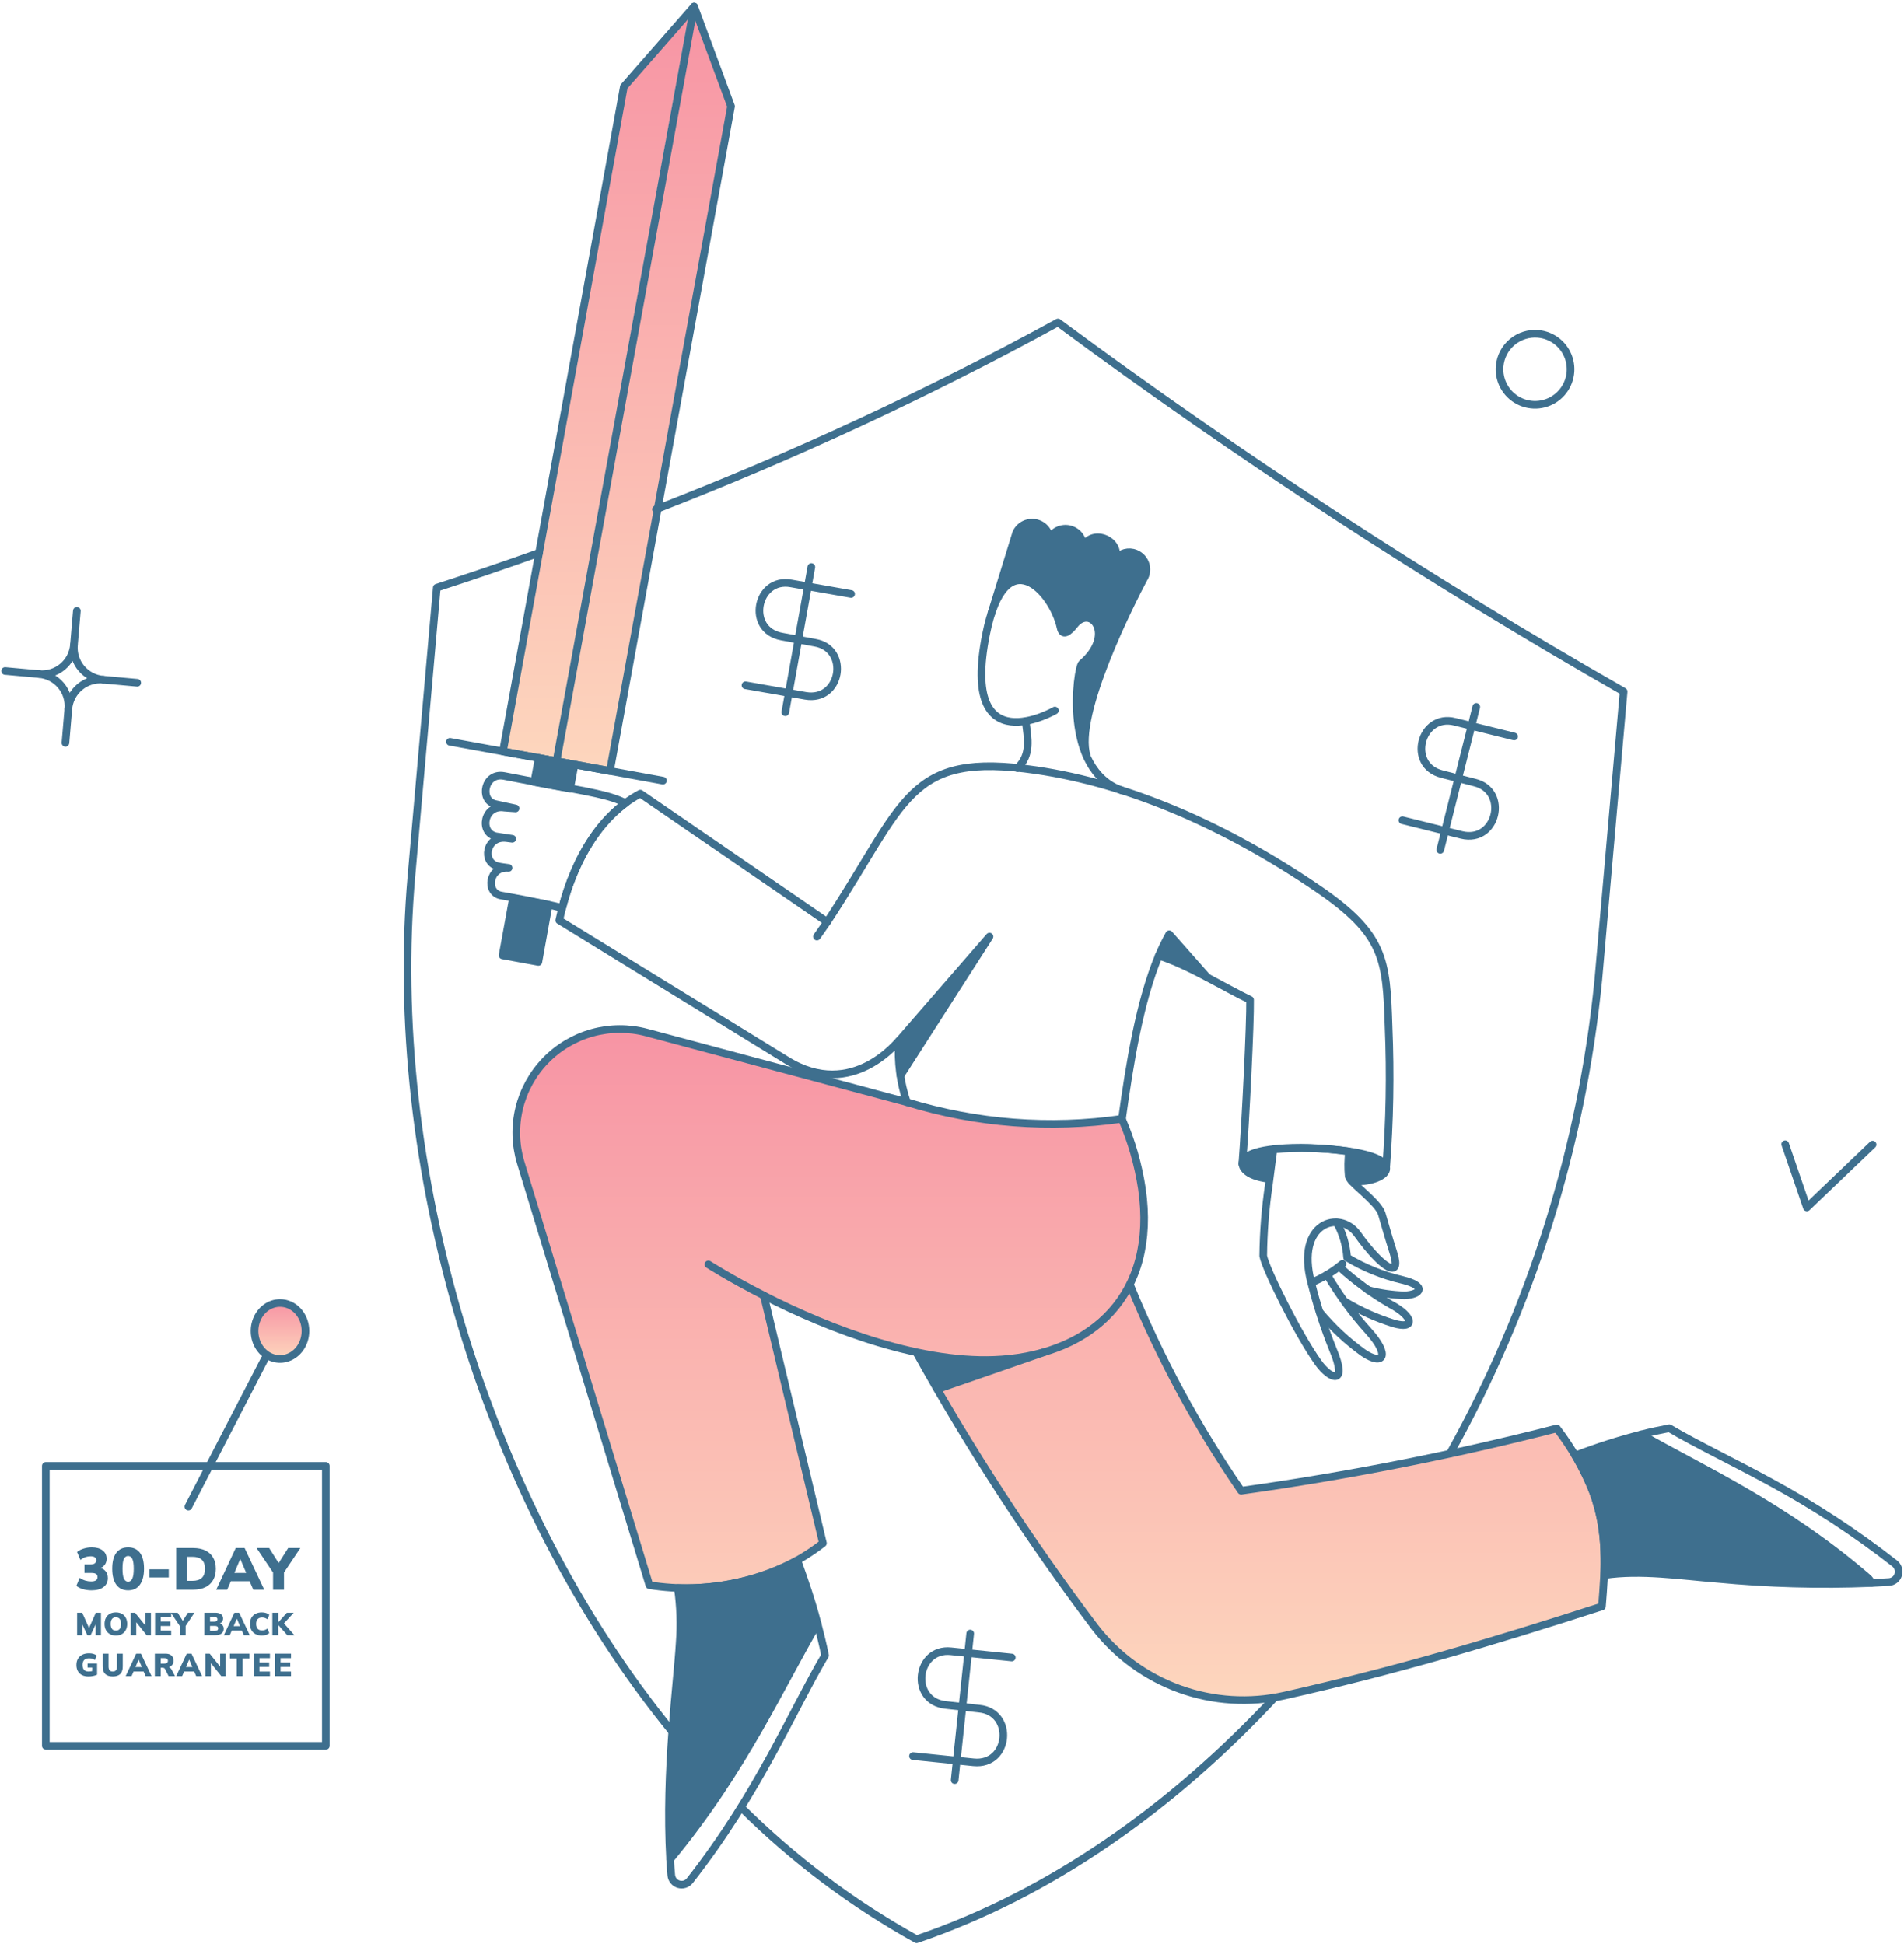 <svg xmlns="http://www.w3.org/2000/svg" width="374" height="382" viewBox="0 0 374 382" fill="none"><path d="M275.473 161.153L287.087 164.037C294.012 165.727 296.424 155.401 289.672 153.753L283.21 152.091C276.325 150.329 279.064 140.087 285.794 141.808L297.409 144.691" stroke="#3E6F8E" stroke-width="1.5" stroke-linecap="round" stroke-linejoin="round"></path><path d="M289.984 138.876L282.91 166.974" stroke="#3E6F8E" stroke-width="1.5" stroke-linecap="round" stroke-linejoin="round"></path><path d="M179.341 345.021L191.246 346.242C198.34 346.942 199.276 336.379 192.358 335.697L185.727 334.961C178.663 334.185 179.934 323.658 186.839 324.416L198.744 325.637" stroke="#3E6F8E" stroke-width="1.5" stroke-linecap="round" stroke-linejoin="round"></path><path d="M190.576 320.924L187.524 349.738" stroke="#3E6F8E" stroke-width="1.5" stroke-linecap="round" stroke-linejoin="round"></path><path d="M146.435 134.629L158.221 136.703C165.246 137.911 166.939 127.443 160.088 126.265L153.527 125.054C146.537 123.772 148.562 113.365 155.394 114.616L167.181 116.69" stroke="#3E6F8E" stroke-width="1.5" stroke-linecap="round" stroke-linejoin="round"></path><path d="M159.373 111.402L154.257 139.922" stroke="#3E6F8E" stroke-width="1.5" stroke-linecap="round" stroke-linejoin="round"></path><path d="M126.952 202.818L178.1 216.498C191.774 220.682 206.202 221.798 220.356 219.766C224.51 230 226.91 242.8 221.8 252.636V252.674C227.783 266.756 235.126 280.22 243.726 292.874C264.611 289.962 285.316 285.876 305.742 280.638C313.118 291.224 316.524 297.896 314.634 315.598C292.176 322.818 273.784 328.252 252.276 333.078C245.424 334.622 238.273 334.174 231.668 331.786C225.063 329.398 219.278 325.17 214.998 319.6C203.826 304.652 193.548 289.058 184.218 272.898L204.31 265.842C186.814 270.612 164.364 261.804 150.05 254.498V254.536L161.65 303.136C152.58 310.472 138.75 313.244 127.564 311.382L102.294 228.382C101.242 224.918 101.134 221.234 101.982 217.714C102.828 214.194 104.6 210.964 107.114 208.358C109.628 205.752 112.792 203.864 116.28 202.89C119.768 201.916 123.452 201.892 126.952 202.818Z" fill="url(#paint0_linear_629_1445)"></path><path d="M108.674 149.428L98.794 147.642L122.544 17.036L135.654 1L108.674 149.428Z" fill="url(#paint1_linear_629_1445)"></path><path d="M136.946 1.228L143.596 20.874L119.808 151.48L109.966 149.694L136.946 1.228Z" fill="url(#paint2_linear_629_1445)"></path><path d="M244.03 228.62C244.144 227.48 245.93 226.264 250.072 225.732L249.312 231.622C246.158 231.242 243.91 229.95 244.03 228.62Z" fill="#3E6F8E"></path><path d="M264.968 226.188C270.168 226.988 272.248 228.314 272.302 229.532C272.366 230.976 269.528 232.268 265.614 232.116C265.284 231.83 265.035 231.464 264.892 231.052C264.711 229.434 264.737 227.8 264.968 226.188Z" fill="#3E6F8E"></path><path d="M309.428 285.962C313.658 284.318 317.986 282.934 322.386 281.82C334.09 288.546 350.386 295.746 366.884 309.978C367.206 310.246 367.444 310.602 367.568 311.004C357.453 311.422 347.321 311.142 337.244 310.168C330.138 309.598 322.272 308.382 315.166 309.446C315.352 300.6 314.356 294.236 309.428 285.962Z" fill="#3E6F8E"></path><path d="M132.462 334.6C133.062 327.304 134.324 319.172 133.108 312C141.276 312.268 149.372 310.394 156.592 306.566C158.132 310.624 159.464 314.76 160.582 318.954C153.514 330.848 146.218 347.682 131.628 365.312C131.206 355.068 131.486 344.806 132.462 334.6Z" fill="#3E6F8E"></path><path d="M199.646 104.702C199.938 104.001 200.462 103.421 201.128 103.058C201.796 102.694 202.566 102.568 203.314 102.701C204.062 102.833 204.742 103.217 205.242 103.788C205.742 104.359 206.034 105.083 206.068 105.842C206.144 105.842 206.182 105.88 206.258 105.88C206.578 105.156 207.142 104.567 207.852 104.219C208.564 103.87 209.374 103.784 210.142 103.975C210.912 104.167 211.587 104.623 212.051 105.265C212.515 105.906 212.738 106.69 212.68 107.48C212.718 107.48 212.756 107.518 212.794 107.518C213.173 106.741 213.838 106.14 214.649 105.843C215.461 105.545 216.357 105.574 217.148 105.922C217.939 106.271 218.565 106.912 218.893 107.712C219.222 108.512 219.228 109.408 218.91 110.212C219.258 109.581 219.802 109.08 220.461 108.785C221.119 108.49 221.855 108.418 222.558 108.578C223.09 108.708 223.582 108.965 223.994 109.326C224.405 109.687 224.723 110.142 224.921 110.653C225.119 111.163 225.19 111.714 225.129 112.258C225.069 112.802 224.877 113.324 224.572 113.778C222.33 117.996 210.854 140.492 213.438 148.578C210.17 141.206 211.838 130.908 212.526 130.338C219.214 124.79 214.274 118.596 211.044 122.738C209.486 124.714 208.764 124.638 208.346 123.384C207.016 116.924 198.998 107.5 194.746 120.458C200.2 102.866 199.334 105.64 199.646 104.702Z" fill="#3E6F8E"></path><path d="M227.652 187.77C230.93 188.924 234.108 190.348 237.152 192.026L229.666 183.552C228.919 184.921 228.247 186.329 227.652 187.77Z" fill="#3E6F8E"></path><path d="M176.884 211.292L194.364 183.97L176.58 204.452C176.432 206.736 176.534 209.03 176.884 211.292Z" fill="#3E6F8E"></path><path d="M180.076 265.67C181.444 268.07 182.812 270.458 184.256 272.89L206.144 265.214C198.354 267.988 188.778 267.532 180.076 265.67Z" fill="#3E6F8E"></path><path d="M105.748 188.986L98.718 187.694L100.77 176.446C102.822 176.902 105.254 177.246 107.77 177.776L105.748 188.986Z" fill="#3E6F8E"></path><path d="M104.95 153.646L105.824 148.934L112.854 150.226L111.98 154.938C110.71 154.71 105.698 153.8 104.95 153.646Z" fill="#3E6F8E"></path><path d="M145.648 355.16C155.872 365.31 167.444 374.004 180.038 381C206.296 372.07 230.238 355.16 250.414 333.462" stroke="#3E6F8E" stroke-width="1.5" stroke-linecap="round" stroke-linejoin="round"></path><path d="M128.852 100.066C155.942 89.558 182.32 77.296 207.816 63.358C243.388 89.7 280.491 113.911 318.928 135.862L313.95 192.558C310.709 225.234 300.788 256.898 284.804 285.582" stroke="#3E6F8E" stroke-width="1.5" stroke-linecap="round" stroke-linejoin="round"></path><path d="M132.234 340.454C94.652 294.436 75.88 228.506 80.82 172.114L85.798 115.456C92.562 113.256 99.288 110.972 105.9 108.616" stroke="#3E6F8E" stroke-width="1.5" stroke-linecap="round" stroke-linejoin="round"></path><path d="M220.394 155.318C208.614 151.252 211.568 131.176 212.528 130.352C219.144 124.68 214.288 118.618 211.046 122.752C209.912 124.2 208.716 125.096 208.326 123.29C206.808 116.26 197.428 105.826 193.68 124.652C188.558 150.38 207.208 139.586 207.208 139.586" stroke="#3E6F8E" stroke-width="1.5" stroke-linecap="round" stroke-linejoin="round"></path><path d="M265.614 232.116C269.528 232.268 272.366 230.974 272.302 229.532C272.156 226.24 260.208 225.614 256.958 225.514C253.802 225.418 244.234 225.468 244.03 228.62C244.03 229.06 244.396 231.02 249.312 231.62" stroke="#3E6F8E" stroke-width="1.5" stroke-linecap="round" stroke-linejoin="round"></path><path d="M249.236 232.762C248.55 237.392 248.182 242.064 248.134 246.746C248.59 249.292 254.934 262.094 258.888 267.646C261.4 271.178 264.814 272.208 261.814 265.1C260.097 260.832 258.675 256.452 257.558 251.99C254.438 240.134 263.184 237.626 266.64 242.452C271.598 249.378 275.382 251.42 273.708 246.138C272.684 242.908 272.15 240.97 271.428 238.5C270.868 236.598 267.134 233.77 265.664 232.19C265.334 231.888 265.082 231.51 264.93 231.09C264.769 229.472 264.794 227.84 265.006 226.226C260.088 225.496 255.1 225.356 250.148 225.808C250.148 225.808 249.898 227.546 249.236 232.762Z" stroke="#3E6F8E" stroke-width="1.5" stroke-linecap="round" stroke-linejoin="round"></path><path d="M259.23 257.8C261.724 260.792 264.584 263.46 267.742 265.742C271.658 268.438 273.21 266.392 268.806 261.524C265.721 258.114 262.996 254.396 260.674 250.428" stroke="#3E6F8E" stroke-width="1.5" stroke-linecap="round" stroke-linejoin="round"></path><path d="M263.71 248.304C261.871 249.838 259.808 251.082 257.592 251.99" stroke="#3E6F8E" stroke-width="1.5" stroke-linecap="round" stroke-linejoin="round"></path><path d="M264.17 255.714C267.166 257.52 270.37 258.96 273.71 260C278.04 261.298 277.71 258.656 273.178 256.276C269.553 254.18 266.164 251.698 263.07 248.876" stroke="#3E6F8E" stroke-width="1.5" stroke-linecap="round" stroke-linejoin="round"></path><path d="M268.768 253.472C271.103 254.082 273.5 254.428 275.912 254.498C279.18 254.37 280.242 252.606 275.418 251.458C271.612 250.574 267.968 249.098 264.618 247.088C264.453 244.676 263.765 242.33 262.604 240.21" stroke="#3E6F8E" stroke-width="1.5" stroke-linecap="round" stroke-linejoin="round"></path><path d="M237.152 192.026L229.666 183.552C228.908 184.914 228.225 186.316 227.618 187.752" stroke="#3E6F8E" stroke-width="1.5" stroke-linecap="round" stroke-linejoin="round"></path><path d="M176.884 211.292L194.364 184.008L176.58 204.49" stroke="#3E6F8E" stroke-width="1.5" stroke-linecap="round" stroke-linejoin="round"></path><path d="M244.03 228.62C244.676 220.298 245.63 200.842 245.55 196.434C240.55 194.048 233.43 189.586 227.618 187.76C223.852 196.804 221.916 208.854 220.394 219.804C206.24 221.854 191.808 220.738 178.138 216.536C176.828 212.662 176.298 208.568 176.58 204.49C176.78 204.006 167.626 216.504 154.464 208.252L109.852 180.816C112.094 170.328 117.186 160.524 125.774 155.926L162.482 181.126C178.138 157.338 178.14 147.6 203.56 151.326C221.878 154.016 240.904 162.36 258.736 174.506C272.03 183.56 272.336 188.528 272.758 201.79C273.145 211.038 272.981 220.302 272.264 229.53" stroke="#3E6F8E" stroke-width="1.5" stroke-linecap="round" stroke-linejoin="round"></path><path d="M139.15 248.418C139.15 248.418 143.406 251.154 150.056 254.536" stroke="#3E6F8E" stroke-width="1.5" stroke-linecap="round" stroke-linejoin="round"></path><path d="M180.11 265.898C190.49 284.596 202.16 302.55 215.032 319.63C219.312 325.2 225.095 329.43 231.7 331.82C238.306 334.21 245.457 334.662 252.31 333.12C273.816 328.282 292.21 322.86 314.668 315.602C315.268 308.144 315.868 301.058 312.908 293.106C311.13 288.644 308.743 284.45 305.814 280.642C285.388 285.88 264.683 289.966 243.798 292.878C235.096 280.234 227.783 266.69 221.986 252.478" stroke="#3E6F8E" stroke-width="1.5" stroke-linecap="round" stroke-linejoin="round"></path><path d="M201.472 141.662C201.892 145.186 202.604 148.262 199.872 150.91" stroke="#3E6F8E" stroke-width="1.5" stroke-linecap="round" stroke-linejoin="round"></path><path d="M367.568 311C368.708 310.924 369.924 310.894 371.064 310.81C371.475 310.78 371.868 310.624 372.19 310.366C372.511 310.108 372.748 309.76 372.867 309.364C372.986 308.97 372.983 308.548 372.858 308.154C372.733 307.762 372.492 307.416 372.166 307.162C364.483 301.154 356.31 295.802 347.732 291.162C340.162 287.034 333.368 283.828 327.896 280.598C326.034 280.978 324.21 281.32 322.386 281.814" stroke="#3E6F8E" stroke-width="1.5" stroke-linecap="round" stroke-linejoin="round"></path><path d="M309.428 285.962C314.328 294.188 315.356 300.546 315.166 309.446C322.272 308.382 330.138 309.596 337.244 310.168C347.321 311.14 357.453 311.418 367.568 311C367.444 310.598 367.206 310.242 366.884 309.974C350.376 295.74 334.084 288.542 322.386 281.816C317.989 282.944 313.662 284.328 309.428 285.962Z" stroke="#3E6F8E" stroke-width="1.5" stroke-linecap="round" stroke-linejoin="round"></path><path d="M131.628 365.304C131.702 366.32 131.742 367.37 131.854 368.384C131.886 368.794 132.04 369.186 132.298 369.508C132.558 369.828 132.906 370.064 133.3 370.184C133.696 370.302 134.116 370.3 134.51 370.176C134.902 370.05 135.248 369.81 135.502 369.486C149.018 352.256 155.604 336.16 162.064 325.216C161.646 323.088 161.114 321.036 160.582 318.946" stroke="#3E6F8E" stroke-width="1.5" stroke-linecap="round" stroke-linejoin="round"></path><path d="M133.51 322.738C133.776 319.154 133.654 315.55 133.146 311.992C141.314 312.26 149.41 310.386 156.63 306.558C158.164 310.854 159.43 314.476 160.582 318.946C153.514 330.84 146.22 347.672 131.628 365.304C130.646 347.756 133.08 330.4 133.51 322.738Z" stroke="#3E6F8E" stroke-width="1.5" stroke-linecap="round" stroke-linejoin="round"></path><path d="M130.22 153.38L88.382 145.742" stroke="#3E6F8E" stroke-width="1.5" stroke-linecap="round" stroke-linejoin="round"></path><path d="M350.664 224.798L354.919 237.217L367.832 224.865" stroke="#3E6F8E" stroke-width="1.5" stroke-linecap="round" stroke-linejoin="round"></path><path d="M294.57 71.946C294.45 73.321 294.74 74.701 295.404 75.911C296.068 77.122 297.076 78.108 298.301 78.745C299.525 79.382 300.911 79.642 302.284 79.492C303.656 79.341 304.953 78.788 306.01 77.9C307.068 77.013 307.838 75.832 308.225 74.506C308.611 73.181 308.595 71.771 308.18 70.454C307.765 69.138 306.969 67.974 305.892 67.11C304.816 66.246 303.507 65.72 302.132 65.6C300.288 65.44 298.455 66.018 297.037 67.208C295.619 68.398 294.732 70.102 294.57 71.946Z" stroke="#3E6F8E" stroke-width="1.5" stroke-linecap="round" stroke-linejoin="round"></path><path d="M99.896 170.518C95.982 170.176 95.296 175.458 98.496 175.952C98.762 175.994 106.362 177.32 110.428 178.384C112.594 170.062 116.628 162.462 122.854 157.784C119.928 156.264 116.28 155.656 105.906 153.784C104.424 153.518 100.398 152.712 98.99 152.454C95.156 151.75 94.108 157.196 97.242 157.964C97.582 158.048 100.89 158.764 101.27 158.838C101.08 158.8 99.334 158.72 99.142 158.686C95.054 157.974 94.05 163.55 97.394 164.31L100.624 164.804C100.396 164.766 99.674 164.69 99.446 164.652C95.418 164.196 94.556 169.498 97.846 170.2C98.34 170.32 99.364 170.442 99.896 170.518Z" stroke="#3E6F8E" stroke-width="1.5" stroke-linecap="round" stroke-linejoin="round"></path><path d="M194.744 120.472L199.608 104.702C199.922 104.006 200.458 103.433 201.134 103.076C201.81 102.719 202.584 102.598 203.338 102.731C204.09 102.864 204.776 103.244 205.288 103.811C205.8 104.378 206.108 105.1 206.164 105.862C206.504 105.138 207.084 104.554 207.806 104.21C208.528 103.866 209.346 103.783 210.122 103.976C210.898 104.169 211.584 104.626 212.061 105.268C212.538 105.91 212.777 106.697 212.738 107.496C214.592 103.456 220.738 106.408 218.912 110.212C219.26 109.581 219.805 109.08 220.463 108.785C221.121 108.49 221.857 108.418 222.56 108.578C223.095 108.703 223.592 108.956 224.008 109.316C224.424 109.675 224.746 110.13 224.948 110.641C225.15 111.152 225.225 111.704 225.166 112.251C225.108 112.797 224.918 113.321 224.612 113.778C222.37 117.996 210.894 140.454 213.478 148.548" stroke="#3E6F8E" stroke-width="1.5" stroke-linecap="round" stroke-linejoin="round"></path><path d="M15.098 120L14.528 126.688" stroke="#3E6F8E" stroke-width="1.5" stroke-linecap="round" stroke-linejoin="round"></path><path d="M20.266 133.528L26.954 134.136" stroke="#3E6F8E" stroke-width="1.5" stroke-linecap="round" stroke-linejoin="round"></path><path d="M1 131.818L7.688 132.426" stroke="#3E6F8E" stroke-width="1.5" stroke-linecap="round" stroke-linejoin="round"></path><path d="M12.856 145.954L13.426 139.266" stroke="#3E6F8E" stroke-width="1.5" stroke-linecap="round" stroke-linejoin="round"></path><path d="M7.688 132.426C8.514 132.499 9.346 132.408 10.136 132.159C10.928 131.91 11.662 131.508 12.298 130.975C12.932 130.442 13.456 129.789 13.84 129.053C14.222 128.318 14.456 127.514 14.528 126.688C14.456 127.514 14.546 128.346 14.794 129.137C15.044 129.928 15.446 130.662 15.98 131.297C16.512 131.932 17.166 132.456 17.9 132.839C18.636 133.222 19.44 133.456 20.266 133.528C19.44 133.455 18.608 133.546 17.816 133.795C17.026 134.044 16.292 134.447 15.656 134.979C15.022 135.512 14.498 136.165 14.114 136.901C13.732 137.636 13.498 138.44 13.426 139.266C13.498 138.44 13.408 137.608 13.158 136.817C12.91 136.026 12.508 135.292 11.974 134.657C11.442 134.022 10.788 133.498 10.054 133.115C9.318 132.732 8.514 132.498 7.688 132.426Z" stroke="#3E6F8E" stroke-width="1.5" stroke-linecap="round" stroke-linejoin="round"></path><path d="M184.142 272.93L205.458 265.534" stroke="#3E6F8E" stroke-width="1.5" stroke-linecap="round" stroke-linejoin="round"></path><path d="M178.176 216.536L127.028 202.856C123.522 201.92 119.83 201.936 116.334 202.906C112.836 203.876 109.662 205.762 107.14 208.37C104.618 210.978 102.838 214.212 101.984 217.74C101.132 221.266 101.238 224.958 102.29 228.43L127.56 311.43C133.248 312.336 139.054 312.17 144.68 310.942C150.866 309.722 156.678 307.064 161.646 303.184L150.046 254.544C163.076 261.22 181.426 268.206 196.8 267.098C214.382 265.83 227.352 254.53 224.298 233.498C223.584 228.802 222.269 224.216 220.384 219.856" stroke="#3E6F8E" stroke-width="1.5" stroke-linecap="round" stroke-linejoin="round"></path><path d="M162.482 181.12L160.468 184.008" stroke="#3E6F8E" stroke-width="1.5" stroke-linecap="round" stroke-linejoin="round"></path><path d="M143.596 20.874L136.346 1.28L122.544 17.036L98.794 147.642L119.808 151.48L143.596 20.874Z" stroke="#3E6F8E" stroke-width="1.5" stroke-linejoin="round"></path><path d="M136.332 1.293L109.346 149.377" stroke="#3E6F8E" stroke-width="1.5" stroke-linecap="round"></path><path d="M105.748 188.986L98.718 187.694L100.77 176.446C102.822 176.902 105.254 177.246 107.77 177.776L105.748 188.986Z" stroke="#3E6F8E" stroke-width="1.5" stroke-linejoin="round"></path><path d="M104.95 153.646L105.824 148.934L112.854 150.226L111.98 154.938C110.71 154.71 105.698 153.8 104.95 153.646Z" stroke="#3E6F8E" stroke-width="1.5" stroke-linejoin="round"></path><path d="M60 261.514C59.998 262.601 59.702 263.663 59.151 264.567C58.599 265.47 57.817 266.172 56.903 266.586C55.989 267 54.983 267.106 54.014 266.892C53.045 266.678 52.155 266.152 51.457 265.381C50.759 264.611 50.285 263.63 50.094 262.563C49.903 261.496 50.004 260.39 50.384 259.386C50.764 258.382 51.406 257.524 52.229 256.921C53.053 256.319 54.02 255.998 55.008 256C55.666 255.999 56.317 256.141 56.925 256.417C57.532 256.695 58.084 257.101 58.548 257.613C59.012 258.126 59.379 258.735 59.628 259.404C59.877 260.073 60.004 260.79 60 261.514Z" fill="url(#paint3_linear_629_1445)"></path><path d="M60 261.514C59.998 262.601 59.702 263.663 59.151 264.567C58.599 265.47 57.817 266.172 56.903 266.586C55.989 267 54.983 267.106 54.014 266.892C53.045 266.678 52.155 266.152 51.457 265.381C50.759 264.611 50.285 263.63 50.094 262.563C49.903 261.496 50.004 260.39 50.384 259.386C50.764 258.382 51.406 257.524 52.229 256.921C53.053 256.319 54.02 255.998 55.008 256C55.666 255.999 56.317 256.141 56.925 256.417C57.532 256.695 58.084 257.101 58.548 257.613C59.012 258.126 59.379 258.735 59.628 259.404C59.877 260.073 60.004 260.79 60 261.514Z" stroke="#3E6F8E" stroke-width="1.5"></path><path d="M64 343H9V288H64V343Z" stroke="#3E6F8E" stroke-width="1.5" stroke-linecap="round" stroke-linejoin="round"></path><path d="M37 296L52 267" stroke="#3E6F8E" stroke-width="1.5" stroke-linecap="round" stroke-linejoin="round"></path><path d="M17.973 312.442C17.392 312.442 16.831 312.364 16.289 312.21C15.755 312.047 15.325 311.83 15 311.559L15.65 309.98C15.991 310.22 16.351 310.398 16.73 310.514C17.11 310.63 17.5 310.688 17.903 310.688C18.321 310.688 18.634 310.619 18.843 310.479C19.052 310.332 19.157 310.116 19.157 309.829C19.157 309.558 19.06 309.357 18.867 309.225C18.681 309.094 18.402 309.028 18.031 309.028H16.591V307.356H17.822C18.155 307.356 18.418 307.286 18.611 307.147C18.805 307 18.902 306.795 18.902 306.531C18.902 306.276 18.809 306.082 18.623 305.951C18.437 305.819 18.166 305.753 17.81 305.753C17.067 305.753 16.393 305.989 15.79 306.462L15.139 304.906C15.488 304.619 15.917 304.399 16.428 304.244C16.939 304.081 17.47 304 18.019 304C18.933 304 19.649 304.201 20.167 304.604C20.686 304.999 20.945 305.548 20.945 306.253C20.945 306.725 20.81 307.131 20.539 307.472C20.276 307.813 19.912 308.037 19.447 308.145V307.983C19.989 308.068 20.415 308.296 20.725 308.668C21.034 309.032 21.189 309.489 21.189 310.038C21.189 310.781 20.903 311.37 20.33 311.803C19.757 312.229 18.971 312.442 17.973 312.442Z" fill="#3E6F8E"></path><path d="M25.167 312.442C24.161 312.442 23.387 312.074 22.845 311.339C22.311 310.596 22.044 309.547 22.044 308.192C22.044 306.822 22.311 305.78 22.845 305.068C23.387 304.356 24.161 304 25.167 304C26.181 304 26.956 304.356 27.49 305.068C28.024 305.78 28.291 306.818 28.291 308.18C28.291 309.543 28.02 310.596 27.478 311.339C26.944 312.074 26.174 312.442 25.167 312.442ZM25.167 310.735C25.539 310.735 25.814 310.534 25.992 310.131C26.178 309.729 26.271 309.082 26.271 308.192C26.271 307.294 26.178 306.655 25.992 306.276C25.814 305.889 25.539 305.695 25.167 305.695C24.796 305.695 24.517 305.889 24.331 306.276C24.153 306.655 24.064 307.29 24.064 308.18C24.064 309.078 24.153 309.729 24.331 310.131C24.517 310.534 24.796 310.735 25.167 310.735Z" fill="#3E6F8E"></path><path d="M29.355 309.91V308.308H33.152V309.91H29.355Z" fill="#3E6F8E"></path><path d="M34.617 312.314V304.128H37.915C38.883 304.128 39.7 304.294 40.365 304.627C41.031 304.952 41.534 305.421 41.875 306.032C42.223 306.636 42.397 307.364 42.397 308.215C42.397 309.059 42.223 309.787 41.875 310.398C41.534 311.01 41.031 311.482 40.365 311.815C39.7 312.148 38.883 312.314 37.915 312.314H34.617ZM36.766 310.572H37.776C38.62 310.572 39.243 310.379 39.645 309.992C40.056 309.605 40.261 309.012 40.261 308.215C40.261 307.41 40.056 306.818 39.645 306.438C39.243 306.051 38.62 305.858 37.776 305.858H36.766V310.572Z" fill="#3E6F8E"></path><path d="M42.475 312.314L46.307 304.128H48.049L51.904 312.314H49.755L48.769 310.061L49.593 310.654H44.786L45.599 310.061L44.623 312.314H42.475ZM47.166 306.334L45.807 309.574L45.482 309.028H48.885L48.594 309.574L47.224 306.334H47.166Z" fill="#3E6F8E"></path><path d="M53.635 312.314V308.401L54.065 309.585L50.396 304.128H52.869L54.947 307.414H54.529L56.608 304.128H59L55.354 309.585L55.783 308.401V312.314H53.635Z" fill="#3E6F8E"></path><path d="M15.146 321.246V316.838H16.147L17.591 320.071H17.385L18.823 316.838H19.829V321.246H18.785V318.545H19.054L17.804 321.246H17.153L15.897 318.545H16.184V321.246H15.146Z" fill="#3E6F8E"></path><path d="M20.535 319.039C20.535 318.581 20.624 318.182 20.804 317.845C20.983 317.503 21.239 317.238 21.573 317.051C21.906 316.863 22.3 316.769 22.754 316.769C23.213 316.769 23.609 316.863 23.942 317.051C24.276 317.238 24.532 317.503 24.711 317.845C24.895 318.182 24.986 318.581 24.986 319.039C24.986 319.493 24.895 319.892 24.711 320.233C24.532 320.575 24.276 320.842 23.942 321.034C23.609 321.221 23.213 321.315 22.754 321.315C22.3 321.315 21.906 321.221 21.573 321.034C21.243 320.842 20.987 320.575 20.804 320.233C20.624 319.892 20.535 319.493 20.535 319.039ZM21.741 319.039C21.741 319.452 21.825 319.775 21.991 320.008C22.158 320.237 22.413 320.352 22.754 320.352C23.096 320.352 23.352 320.237 23.523 320.008C23.694 319.775 23.78 319.452 23.78 319.039C23.78 318.626 23.694 318.305 23.523 318.076C23.352 317.847 23.096 317.732 22.754 317.732C22.413 317.732 22.158 317.847 21.991 318.076C21.825 318.301 21.741 318.622 21.741 319.039Z" fill="#3E6F8E"></path><path d="M25.679 321.246V316.838H26.529L28.761 319.608H28.58V316.838H29.649V321.246H28.799L26.579 318.476H26.76V321.246H25.679Z" fill="#3E6F8E"></path><path d="M30.46 321.246V316.838H33.623V317.72H31.566V318.564H33.473V319.452H31.566V320.358H33.623V321.246H30.46Z" fill="#3E6F8E"></path><path d="M35.309 321.246V319.139L35.54 319.777L33.564 316.838H34.896L36.015 318.608H35.79L36.909 316.838H38.197L36.234 319.777L36.465 319.139V321.246H35.309Z" fill="#3E6F8E"></path><path d="M40.15 321.246V316.838H42.288C42.78 316.838 43.157 316.94 43.42 317.145C43.687 317.349 43.82 317.626 43.82 317.976C43.82 318.235 43.743 318.456 43.589 318.639C43.439 318.822 43.232 318.947 42.97 319.014V318.914C43.282 318.968 43.522 319.089 43.689 319.277C43.86 319.46 43.945 319.7 43.945 319.996C43.945 320.383 43.803 320.69 43.52 320.915C43.237 321.136 42.849 321.246 42.357 321.246H40.15ZM41.257 320.402H42.207C42.424 320.402 42.584 320.363 42.688 320.283C42.797 320.204 42.851 320.081 42.851 319.914C42.851 319.744 42.797 319.621 42.688 319.546C42.584 319.471 42.424 319.433 42.207 319.433H41.257V320.402ZM41.257 318.589H42.076C42.297 318.589 42.457 318.551 42.557 318.476C42.661 318.401 42.714 318.287 42.714 318.132C42.714 317.978 42.661 317.866 42.557 317.795C42.457 317.72 42.297 317.682 42.076 317.682H41.257V318.589Z" fill="#3E6F8E"></path><path d="M43.978 321.246L46.041 316.838H46.979L49.055 321.246H47.898L47.367 320.033L47.811 320.352H45.222L45.66 320.033L45.135 321.246H43.978ZM46.504 318.026L45.772 319.771L45.597 319.477H47.429L47.273 319.771L46.535 318.026H46.504Z" fill="#3E6F8E"></path><path d="M51.431 321.315C50.951 321.315 50.537 321.221 50.187 321.034C49.84 320.846 49.572 320.581 49.38 320.24C49.192 319.898 49.099 319.498 49.099 319.039C49.099 318.581 49.192 318.182 49.38 317.845C49.572 317.503 49.84 317.238 50.187 317.051C50.537 316.863 50.951 316.769 51.431 316.769C51.735 316.769 52.012 316.811 52.262 316.894C52.512 316.974 52.723 317.088 52.894 317.238L52.55 318.145C52.358 318.007 52.181 317.912 52.019 317.857C51.86 317.799 51.679 317.77 51.474 317.77C51.099 317.77 50.81 317.88 50.605 318.101C50.405 318.318 50.305 318.631 50.305 319.039C50.305 319.452 50.405 319.769 50.605 319.989C50.81 320.206 51.099 320.315 51.474 320.315C51.679 320.315 51.86 320.288 52.019 320.233C52.181 320.175 52.358 320.077 52.55 319.939L52.894 320.846C52.723 320.996 52.512 321.113 52.262 321.196C52.012 321.275 51.735 321.315 51.431 321.315Z" fill="#3E6F8E"></path><path d="M53.498 321.246V316.838H54.654V318.726H54.667L56.355 316.838H57.706L55.567 319.158V318.701L57.824 321.246H56.43L54.667 319.258H54.654V321.246H53.498Z" fill="#3E6F8E"></path><path d="M17.378 329.354C16.866 329.354 16.432 329.26 16.078 329.073C15.728 328.885 15.461 328.622 15.278 328.285C15.098 327.947 15.009 327.553 15.009 327.103C15.009 326.636 15.107 326.232 15.303 325.89C15.503 325.544 15.788 325.277 16.159 325.09C16.53 324.902 16.976 324.808 17.497 324.808C17.818 324.808 18.102 324.846 18.348 324.921C18.598 324.996 18.812 325.104 18.992 325.246L18.635 326.128C18.506 326.04 18.383 325.973 18.266 325.928C18.154 325.878 18.037 325.842 17.916 325.821C17.799 325.8 17.664 325.79 17.51 325.79C17.076 325.79 16.751 325.903 16.534 326.128C16.322 326.349 16.215 326.674 16.215 327.103C16.215 327.528 16.314 327.849 16.509 328.066C16.705 328.283 17.016 328.391 17.441 328.391C17.57 328.391 17.71 328.379 17.86 328.354C18.014 328.329 18.171 328.291 18.329 328.241L18.122 328.654V327.603H17.21V326.803H19.067V329.01C18.829 329.123 18.562 329.208 18.266 329.266C17.975 329.325 17.679 329.354 17.378 329.354Z" fill="#3E6F8E"></path><path d="M22.149 329.354C21.491 329.354 20.997 329.191 20.667 328.866C20.338 328.541 20.173 328.056 20.173 327.409V324.877H21.324V327.416C21.324 327.737 21.39 327.98 21.524 328.147C21.657 328.31 21.866 328.391 22.149 328.391C22.433 328.391 22.641 328.31 22.774 328.147C22.908 327.98 22.974 327.737 22.974 327.416V324.877H24.113V327.409C24.113 328.056 23.95 328.541 23.625 328.866C23.3 329.191 22.808 329.354 22.149 329.354Z" fill="#3E6F8E"></path><path d="M24.688 329.285L26.752 324.877H27.689L29.765 329.285H28.609L28.077 328.072L28.521 328.391H25.933L26.37 328.072L25.845 329.285H24.688ZM27.214 326.065L26.483 327.81L26.308 327.516H28.14L27.983 327.81L27.246 326.065H27.214Z" fill="#3E6F8E"></path><path d="M30.413 329.285V324.877H32.495C33.004 324.877 33.395 324.998 33.67 325.24C33.95 325.482 34.089 325.817 34.089 326.246C34.089 326.534 34.027 326.78 33.902 326.984C33.777 327.184 33.595 327.341 33.358 327.453C33.12 327.562 32.837 327.616 32.507 327.616L32.564 327.459H32.876C33.06 327.459 33.222 327.509 33.364 327.61C33.506 327.71 33.623 327.849 33.714 328.028L34.383 329.285H33.12L32.401 327.878C32.355 327.787 32.286 327.724 32.195 327.691C32.107 327.657 32.007 327.641 31.895 327.641H31.57V329.285H30.413ZM31.57 326.822H32.295C32.52 326.822 32.691 326.778 32.807 326.69C32.924 326.599 32.983 326.463 32.983 326.284C32.983 326.109 32.924 325.978 32.807 325.89C32.691 325.803 32.52 325.759 32.295 325.759H31.57V326.822Z" fill="#3E6F8E"></path><path d="M34.616 329.285L36.679 324.877H37.617L39.693 329.285H38.536L38.005 328.072L38.449 328.391H35.86L36.298 328.072L35.773 329.285H34.616ZM37.142 326.065L36.41 327.81L36.235 327.516H38.067L37.911 327.81L37.173 326.065H37.142Z" fill="#3E6F8E"></path><path d="M40.34 329.285V324.877H41.191L43.423 327.647H43.242V324.877H44.311V329.285H43.46L41.241 326.515H41.422V329.285H40.34Z" fill="#3E6F8E"></path><path d="M46.503 329.285V325.809H45.165V324.877H48.998V325.809H47.66V329.285H46.503Z" fill="#3E6F8E"></path><path d="M49.859 329.285V324.877H53.023V325.759H50.966V326.603H52.873V327.491H50.966V328.397H53.023V329.285H49.859Z" fill="#3E6F8E"></path><path d="M54.002 329.285V324.877H57.165V325.759H55.108V326.603H57.015V327.491H55.108V328.397H57.165V329.285H54.002Z" fill="#3E6F8E"></path><defs><linearGradient id="paint0_linear_629_1445" x1="208.283" y1="202.141" x2="208.283" y2="333.979" gradientUnits="userSpaceOnUse"><stop stop-color="#F794A4"></stop><stop offset="1" stop-color="#FDD6BD"></stop></linearGradient><linearGradient id="paint1_linear_629_1445" x1="117.224" y1="1" x2="117.224" y2="149.428" gradientUnits="userSpaceOnUse"><stop stop-color="#F794A4"></stop><stop offset="1" stop-color="#FDD6BD"></stop></linearGradient><linearGradient id="paint2_linear_629_1445" x1="126.781" y1="1.228" x2="126.781" y2="151.48" gradientUnits="userSpaceOnUse"><stop stop-color="#F794A4"></stop><stop offset="1" stop-color="#FDD6BD"></stop></linearGradient><linearGradient id="paint3_linear_629_1445" x1="55" y1="256" x2="55" y2="267" gradientUnits="userSpaceOnUse"><stop stop-color="#F794A4"></stop><stop offset="1" stop-color="#FDD6BD"></stop></linearGradient></defs></svg>